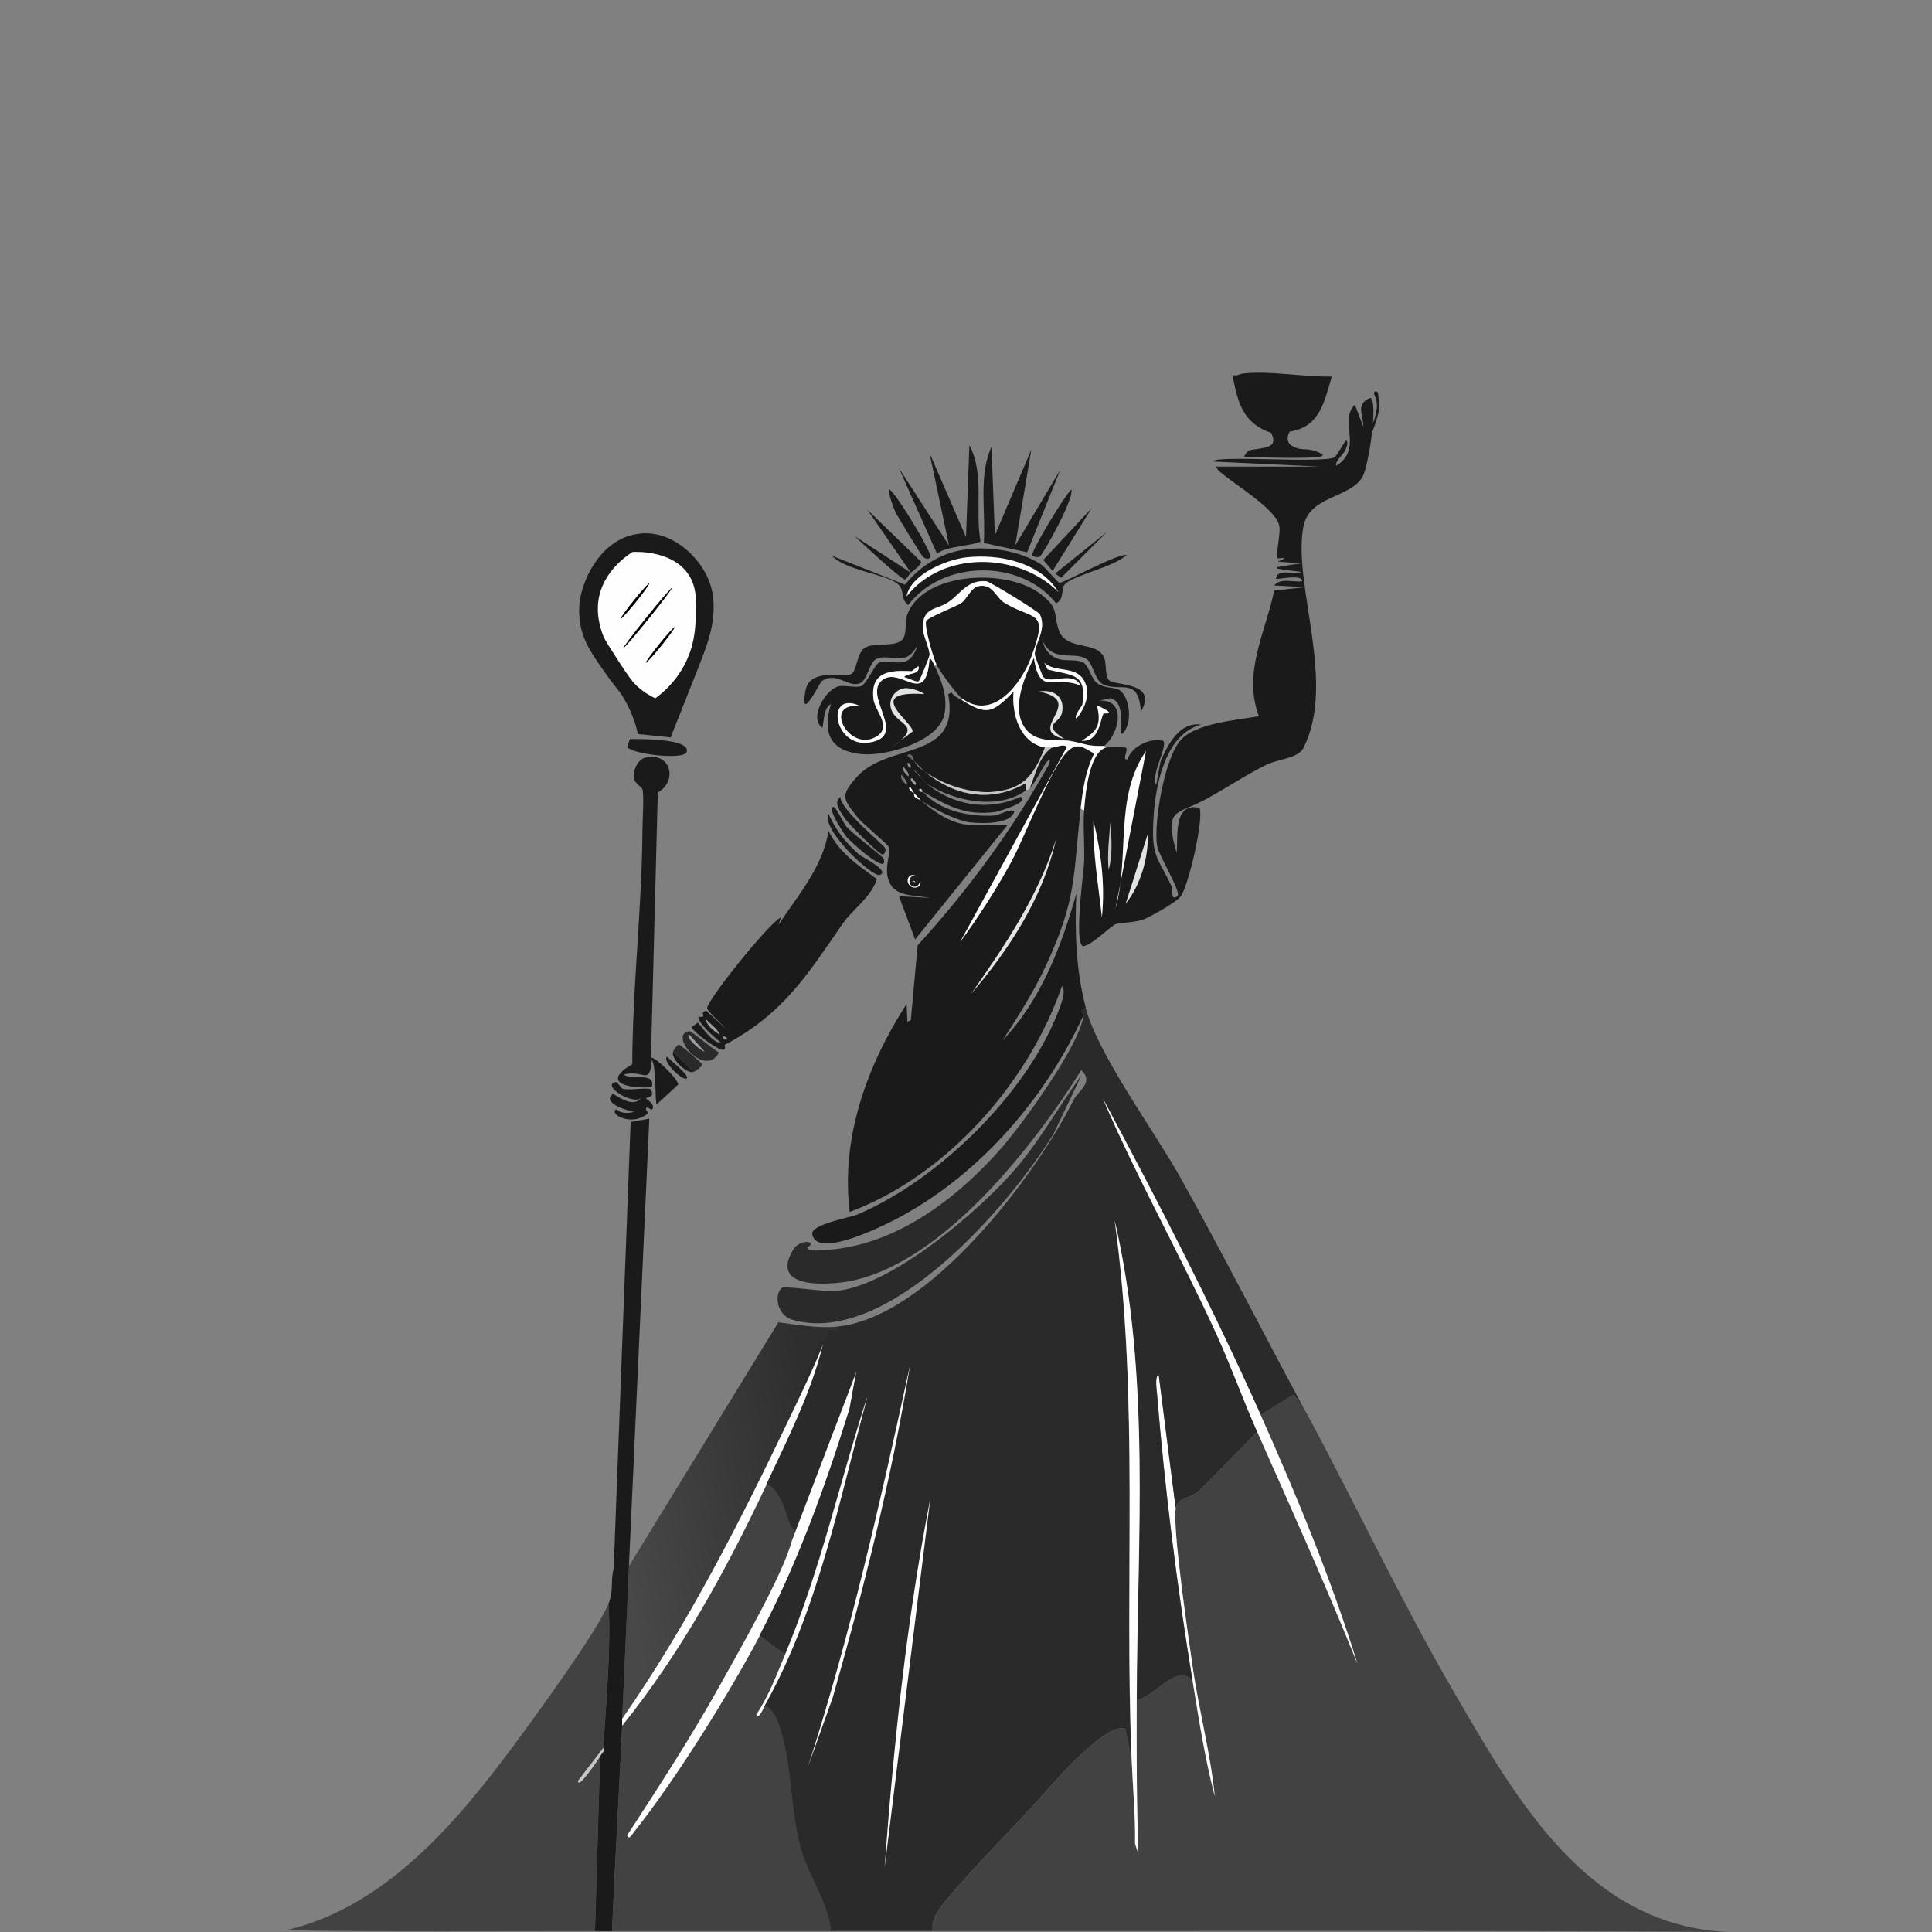<svg viewBox="0 0 360 360" xmlns:xlink="http://www.w3.org/1999/xlink" xmlns="http://www.w3.org/2000/svg" id="a"><rect x="0" y="0" width="360" height="360" fill="#808080" stroke="none"/><defs><style>.d{fill:#9e9fa2;}.e{fill:#8a8d8e;}.f{fill:#fff;}.g{fill:url(#c);}.h{fill:#77797b;}.i{fill:#c6c8c6;}.j{fill:none;}.k{fill:#434243;}.l{fill:#e2e4e3;}.m{fill:#fefeff;}.n{fill:#1b1a1a;}.o{fill:#2b2a2b;}.p{fill:#64686c;}</style><linearGradient gradientUnits="userSpaceOnUse" y2="286.16" x2="115.2" y1="279" x1="154.1" id="c"><stop stop-color="#2e2e2f" offset="0"></stop><stop stop-color="#484849" offset="1"></stop></linearGradient></defs><g id="b"><path d="M243.13,262.7c9.42,17.45,17.87,35.54,27.84,52.68,11.66,20.05,24.8,43.43,50.94,44.61-49.35-.29-98.73-.15-148.08-.16-.39-2.42,1.39-4.41,2.85-6.17,4.9-5.91,12.22-13.09,17.72-19.3,2.24-2.53,11.96-13.74,15.35-12.18l1.11,5.7c.22,5.21.72,10.43.63,15.66l.63,1.9c-.36-9.54-.34-19.09-.32-28.64,3.37-.64,7.82-7.2,10.44-3.48,1.18,7.16,2.27,14.34,4.11,21.36-.76-7.85-2.97-16.04-4.11-24.05-.76-5.27-3.78-25.67-3.16-29.58.34-2.15,3.01-1.8,4.59-3.48l10.6-10.76c6.36,14.33,12.81,28.64,18.67,43.19-4.93-15.85-11.28-31.22-18.04-46.35l6.17-3.8,2.06,2.85Z" class="k"></path><path d="M147.57,287.07c-1.65,6.29-9.81,20.47-13.29,26.74-5.34,9.62-11.4,18.94-17.4,28.16.14,1.17,1.16-.5,1.27-.63,7.72-9.72,17.59-25.51,23.41-36.55l4.75,3.48c-1.61,3.84-3.05,7.74-5.38,11.23.47,1.07,1.45-1.51,1.58-1.74,1.63.82,2.33,2.64,2.85,4.27,2.29,7.13,1.89,14.97,3.8,22.15,1.46,5.48,5.18,10.13,5.7,15.66-13.6,0-27.22,0-40.82,0,.57-12.76,1.3-25.55,1.9-38.29,10.98-13.64,19.44-29.12,26.9-44.93,2.44.58,3.54,5.15,4.43,7.44.49,1.25,1.05.2.32,3.01Z" class="k"></path><path d="M112.45,325.67l-4.75,6.17c.02.97,1.21-.57,1.27-.63.55-.63,2.51-3.28,2.85-3.96l-.95,32.59c-19.19,0-38.4.14-57.59-.16,18.55-4.29,31.88-20.15,42.72-34.81,3.86-5.23,15.34-20.94,17.4-26.1.47,8.91-.48,17.99-.95,26.9Z" class="k"></path><path d="M156.12,247.2c.77,1.16-1.42.43-1.74.63-.15.09-.36,2.18-1.74,2.06l-5.38,14.08c-9.25,19.38-19.05,38.69-31.33,56.32.45-9.49.83-18.99,1.27-28.48l27.84-45.41c3.65.43,7.36,1.17,11.07.79Z" class="g"></path><path d="M117.2,291.81c-.43,9.49-.82,18.99-1.27,28.48-.02.42.02.85,0,1.27-.6,12.74-1.33,25.53-1.9,38.29-1.05,0-2.11,0-3.16,0l.95-32.59c.27-.55.85-.81.63-1.58.47-8.91,1.42-17.98.95-26.9,1-2.51.3-4.07.95-6.49l3.16-83.22,3.48-.63-3.8,83.38Z" class="n"></path><path d="M179.22,130.12c-.98-.74-4.19-5.13-4.75-6.33s-2.3-7.07-1.9-8.07c.26-.66,5.51-2.7,6.49-3.32s1.88-2.89,3.16-3.16c2.83-.62,3.23,2.09,5.06,3.16,5.6,3.28,8.14,1.14,4.9,9.97-1.89,5.15-7.26,12.07-12.97,7.75Z" class="n"></path><path d="M201.52,200.37l-5.22,10.92c-8.29,13.52-30.93,39.67-48.57,34.65-3.39-.97-3.36-5.37-1.9-6.01.66-.29,7.85.79,9.81.63,10.44-.81,27.36-15.31,34.01-23.26,4.42-5.28,7.8-11.39,11.87-16.93Z" class="o"></path><path d="M120.2,141.2c4.65-1.2,6.26,4.19,2.37,6.49l-1.27,49.36c1.03.01,5.22,4.22,5.06,5.06l-3.96,3.64c-.42-.05-.04-7.06-.95-8.23-.45,4.94-1.4,1.72-5.22,2.69,1.38,1.24,6.01-.65,5.22,2.37-4.01.32-9.74-.73-3.64-4.27.05-14.54,1.81-29.15,1.9-43.67,0-1.68.33-6.35,0-7.59-.08-.3-1.43-1.2-1.58-1.9-.29-1.31.58-3.57,2.06-3.96Z" class="n"></path><path d="M231.57,69.61c4.84-.6,11.59.69,16.6.55-1.44,4.71-2.19,9.4-7.84,10.26-.1.16-.64,1.08-.27,1.93.25.56.78.8,1.27,1.02,1.27.56,1.94.16,3.4.58.64.18,1.77.62,1.75.88-.04.41-2.88.71-14.65.29.1-.27.28-.65.63-.95.57-.47,1.12-.36,2.25-.57,1.13-.21,2.08-.38,2.43-1.01.09-.17.35-.77-.3-1.94-1.02-.35-2.51-.96-3.81-2.28-2.11-2.13-2.74-5.12-3.37-8.5.69.3,1.52-.22,1.91-.27Z" class="n"></path><path d="M180.64,82.98c2.86,5.4,1.01,12,2.06,17.88-.23.67-7.16.98-8.07,2.37l-7.12-15.98,9.33,14.4-3.64-17.24,6.8,15.66.63-17.09Z" class="n"></path><path d="M184.75,83.29l.63,16.45,6.8-15.98-3.01,17.88,8.39-14.08-6.17,15.35-8.07-1.74c.38-5.83-1.02-12.58,1.42-17.88Z" class="n"></path><path d="M114.82,201.63c.13-.02,1.06,1.23,1.27,1.27,1.43.27,3.54-.2,5.06,0,1.15,1.6-.74,1.56-.79,1.74-.03.11,1.67,1.04,1.27,1.9-.25.53-.8-.31-1.11-.16-.52.27.38.92.16,1.11-3.02,2.57-7.34.01-5.85-.79.89.8,2.19.8,3.32.47-.75-.07-6.22-1.59-3.96-3.32.22-.17,3.58,2.85,5.22.79-1.75,1.28-7.55-2.59-4.59-3.01Z" class="n"></path><path d="M117.36,137.72c1.45-.01,11.33-.17,10.6,2.37-.48,1.67-10.7.34-11.07-.95l.47-1.42Z" class="n"></path><path d="M169.72,106.71l-8.07-11.71,9.97,9.65c.06.6-1.45,1.71-1.9,2.06Z" class="n"></path><polygon points="203.42 94.68 196.14 106.39 194.4 104.34 203.42 94.68" class="n"></polygon><path d="M165.77,91.2c1.45,1.11,8.08,11.97,7.59,12.66-.29.41-.96.3-1.42-.16-.34-.34-4.72-7.52-5.06-8.23-.27-.56-1.62-4.02-1.11-4.27Z" class="n"></path><path d="M199.62,91.2c.64,1.6-5.28,12.11-5.85,12.5-.39.26-1.28,0-1.42-.16-.46-.55,6.1-11.3,7.28-12.34Z" class="n"></path><path d="M156.59,148.48c.02,2.52,8.25,8.98,8.39,9.65.08.39-.12,1.02-.47,1.11-.6.15-6.45-5.75-7.12-6.8-.76-1.2-2.21-2.89-.79-3.96Z" class="n"></path><path d="M155.33,150.37c.43-.01,1.95,3.14,2.37,3.64,1.22,1.43,6.83,5.57,6.96,6.01.99,3.37-6.28-3.27-6.96-4.11-.29-.36-3.79-5.49-2.37-5.54Z" class="n"></path><path d="M154.38,151.64c1.33,3.05,3.23,5.41,5.7,7.59.48.42,6.03,3.16,3.8,3.8-1.44.41-10.95-8.52-9.49-11.39Z" class="n"></path><path d="M169.72,106.71c-.18.15-.86,1.25-1.11,1.27-.62.04-8.29-7.03-9.33-8.07l10.44,6.8Z" class="n"></path><polygon points="206.27 99.11 197.73 107.66 196.62 106.87 206.27 99.11" class="n"></polygon><path d="M129.22,199.74l-3.8-3.8c.1-.29.74-1.27,1.11-1.27.28,0,4.22,3.36,4.27,3.64.08.46-1.26,1.33-1.58,1.42Z" class="o"></path><path d="M256.57,72.98c.22.11.23.45.25.69.1,1.45.26,1.13.23,1.94-.03.7-.15,1.17-.4,2.09-.43,1.59-.93,2.76-.97,2.75-.02,0,.06-.21.06-.55,0-.21-.03-.33-.04-.43-.06-.48.21-.69.46-1.55.04-.12.07-.29.15-.62.14-.64.21-.95.24-1.29.06-.62-.04-1.1-.08-1.31-.19-.97-.6-1.39-.39-1.64.11-.13.35-.16.49-.08Z" class="n"></path><path d="M124.32,196.89c.3.51,4.78,3.9,3.48,4.11-.91.15-4.5-3.37-3.48-4.11Z" class="n"></path><path d="M129.22,199.74c-1.32.38-4.25-2.48-3.8-3.8l3.8,3.8Z" class="n"></path><path d="M141.56,304.79c-5.82,11.03-15.69,26.83-23.41,36.55-.11.13-1.12,1.8-1.27.63,6-9.22,12.06-18.54,17.4-28.16,3.48-6.27,11.64-20.44,13.29-26.74l12.02-31.48-1.27,6.96c-4.51,14.47-9.69,28.83-16.77,42.24Z" class="m"></path><path d="M142.83,276.62c-7.45,15.81-15.91,31.29-26.9,44.93.02-.42-.02-.85,0-1.27,12.28-17.63,22.08-36.95,31.33-56.32,2.15-4.5,4.37-9.04,6.17-13.61-2.17,9.02-6.6,17.77-10.6,26.26Z" class="m"></path><path d="M219.08,281.05c-.62,3.91,2.41,24.31,3.16,29.58,1.15,8.01,3.35,16.19,4.11,24.05-1.84-7.01-2.94-14.2-4.11-21.36-2.91-17.68-5.19-35.76-6.64-53.63-.04-.49-.48-3.41.32-3.48l3.16,24.84Z" class="m"></path><path d="M243.13,262.7l-2.06-2.85-6.17,3.8c-8.95-20.05-19.07-39.67-29.43-59.01,6.41,14.96,14.45,29.21,21.2,43.98,2.71,5.94,4.94,12.21,7.59,18.19l-10.6,10.76c-1.58,1.68-4.25,1.33-4.59,3.48l-3.16-24.84c-.79.07-.36,2.99-.32,3.48,1.46,17.87,3.73,35.95,6.64,53.63-2.62-3.72-7.07,2.84-10.44,3.48.06-29.81,2.67-60.18-4.11-89.39,4.62,33.31,1.77,66.96,3.16,100.46l-1.11-5.7c-3.38-1.56-13.1,9.65-15.35,12.18-5.5,6.21-12.82,13.39-17.72,19.3-1.46,1.76-3.24,3.75-2.85,6.17h-18.98c-.52-5.53-4.24-10.18-5.7-15.66-1.91-7.18-1.51-15.01-3.8-22.15-.52-1.63-1.22-3.45-2.85-4.27,9.93-17.7,13.9-38.31,19.14-57.59-5.23,16.11-8.7,32.27-15.35,48.1l-4.75-3.48c7.08-13.41,12.26-27.78,16.77-42.24l1.27-6.96-12.02,31.48c.74-2.81.17-1.76-.32-3.01-.89-2.28-1.99-6.85-4.43-7.44,4-8.49,8.43-17.25,10.6-26.26-1.8,4.57-4.02,9.11-6.17,13.61l5.38-14.08c1.38.12,1.59-1.96,1.74-2.06.32-.2,2.51.53,1.74-.63,17.02-1.75,36.85-27.98,43.98-42.24.87-1.75,3.86-3.25,1.42-5.54-8.81,14.05-25.57,35.62-42.72,39.24-3.91.82-15.65,1.83-10.92-5.85,1.23-2,4.73-1.53,2.53-.32l.47.47c14.09.57,26.69-8.74,35.6-18.83,3.97-4.5,15.03-19.65,15.5-25.16.03-.38-1.37-.31.32-1.27,2.29,8.77,12.81,23.01,17.72,31.8,7.96,14.25,15.35,28.83,23.1,43.19Z" class="o"></path><path d="M211.81,316.81c-.02,9.55-.04,19.09.32,28.64l-.63-1.9c.09-5.23-.42-10.45-.63-15.66-1.39-33.51,1.45-67.16-3.16-100.46,6.79,29.21,4.17,59.58,4.11,89.39Z" class="m"></path><path d="M234.9,263.65c6.76,15.13,13.11,30.5,18.04,46.35-5.86-14.55-12.31-28.86-18.67-43.19-2.65-5.99-4.88-12.25-7.59-18.19-6.75-14.78-14.79-29.02-21.2-43.98,10.36,19.34,20.47,38.96,29.43,59.01Z" class="m"></path><path d="M173.36,279.16l-8.54,68.98c1.71-23.15,4.1-46.19,8.54-68.98Z" class="m"></path><path d="M169.56,254.48c-3.39,20.91-8.59,41.51-14.4,61.86l-4.59,12.81c7.89-24.46,13.52-49.55,18.98-74.67Z" class="m"></path><path d="M142.51,317.76c-.13.23-1.11,2.81-1.58,1.74,2.33-3.5,3.77-7.39,5.38-11.23,6.64-15.83,10.11-31.98,15.35-48.1-5.25,19.27-9.22,39.89-19.14,57.59Z" class="m"></path><path d="M201.36,150.69c-1.4,12.73-.74,16.78-6.33,28.95-2.28,4.97-5.26,9.65-8.23,14.24,7.12-7.45,10.97-17.49,13.76-27.37-.31,7.11-.06,14.32,1.74,21.2-1.68.95-.28.89-.32,1.27-7.02,15.39-19.03,29.44-34.01,37.65-2.3,1.26-15.82,8.26-16.61,3.32-.29-1.81,7.04-3.07,8.39-3.64,14.84-6.26,31.16-22.15,37.18-37.18.46-1.15,1.91-4.44.95-5.38-6.26,18.1-21.55,35.36-39.55,42.08-1.69-13.86,3.22-27.29,10.6-38.76l.16,3.32.63-.32,1.27-13.92c9.22-10.07,17.7-21.61,24.36-33.54.16-.28.68-1.69-.32-.63-.96,1.29-2.08,3.88-3.16,4.9,1.03-2.57,1.75-5.95,4.11-7.59.67.04,1.96-.76,2.85-.16l-19.93,36.39c3.43-4.69,6.71-9.77,9.49-14.87,2.52-4.63,7.4-17.54,10.44-20.57,1.87-1.86,3.04-.83,5.06.32-1.63,3.22-2.14,6.74-2.53,10.28Z" class="n"></path><path d="M196.78,156.39c-2.41,10.81-8.68,20.47-15.82,28.79,6.33-9.05,12.45-18.12,15.82-28.79Z" class="l"></path><path d="M111.82,327.25c-.33.67-2.29,3.33-2.85,3.96-.06.07-1.24,1.6-1.27.63l4.75-6.17c.22.77-.36,1.03-.63,1.58Z" class="i"></path><path d="M202,151.01c.22-2.79.89-10.9,4.11-11.71.31-.08,3.48-.09,3.64,0,.67.39-.83,2.35.32,2.21.85-2.51,4.28-4.04,6.64-3.48,1.05.8-2.39,6.45-1.27,8.23l.79-4.27c1.25-3.08,3.56-7.59,7.59-6.96-6.65,1.7-8.49,11.15-8.86,17.09-.48,7.69.62,7.24,3.48,13.29.13.28-.39,2.59.95,1.58.87-.66-3.53-7.59-3.8-9.49-.62-4.37,1.41-16.28,4.43-19.62,2.82-3.13,10.43-3.7,14.56-4.43-3.06-8.06,1.23-15.62,2.85-23.41l5.7-.63-5.7-.32c1.15-1.48,3.54-.54,5.22-.79.05-1.44-4.76-.21-4.9-.47.25-2.02,3.37-.63,4.75-1.27-6.28-.73-6.05-.75,0-1.58l-4.43-.32c2.73-1.1.06-.52,0-.63-.4-.73.58-4.6.32-6.01-.7-3.84-12.21-9.9-11.71-11.07h19.3l-19.93-.95c0-1.25,20.64.39,22.62-.79.4-.24,2.05-3.26,2.21-3.16.41.59.04,1.19-.16,1.74-.33.89-2,2.08-1.74,3.01,5.11-3.16.42-8.4,3.48-11.39l1.58,4.11c0-2.34-1.52-4.16,1.27-5.38,1.62.51-.34,12.86-1.42,14.71-2.39,4.09-10.04,3.42-11.07,9.49-1.87,10.96,6.27,28.97,0,41.13-1.05,1.86-4.85,2.04-6.8,3.01-4,1.97-7.77,4.55-11.71,6.64-5.17,2.74-7.46,1.51-5.06,9.81.3-3.02-.68-9.52,4.27-8.39.82,2.2-2.04,14.39-3.48,16.45-.75,1.07-5.45,3.71-6.8,4.27-1.56.65-4.75.69-5.38.95-.95.39-4.23,3.8-6.01,4.11-1.8-.35.07-13.72.16-15.66.14-3.15-.24-6.55,0-9.65Z" class="n"></path><path d="M213.55,139.93l-5.7,29.43c2.71-9.72-.3-20.77,5.7-29.43Z" class="m"></path><path d="M203.74,152.91c1.44,5.84,2.22,12.01,1.58,18.04-.64-5.96-1.72-12.03-1.58-18.04Z" class="m"></path><path d="M213.86,155.44c.16,4.47-1.35,9.49-4.11,12.97l4.11-12.97Z" class="l"></path><path d="M206.9,153.22c.2,2.91.48,6.01-.32,8.86-.29-2.94.1-5.95.32-8.86Z" class="i"></path><path d="M179.22,130.44c4.64,2.88,5.68,2.51,9.65-1.58-.37,4.13,1.09,9.5,5.85,10.44-2.01,4.85-3.66,7.59-9.33,8.23-4.29.48-9.7-1.26-13.13-3.8-.46-.38-1.38-1.38-1.9-1.9-.16-.22-.31-1.64-1.27-1.11.31.47.9.74,1.27,1.11.97,1.33.59.93,1.9,1.9,5.49,4.58,12.37,5.96,18.83,2.21l.16,1.27c-5.22,3.9-13.61,2.07-18.67-1.27-.83-.69-1.46-1.88-2.37-2.53l2.37,2.53c4.96,4.16,11.58,5.29,17.56,2.53,1.89,1.01-4.22,2.78-4.75,2.85-5.78.69-8.76-1.19-13.45-3.8-.03-.02-.28-.84-.63-.47-.14.67.58.42.63.47,3.15,3.61,8.81,4.76,13.45,4.43.79-.06,2.8-1.34,3.64-.79-.61,2.5-6.15,2.32-8.39,2.06s-7.11-2.64-9.02-4.11c-.32-.3-.99-.96-1.27-1.27l-.79-1.27c-.52.66.55,1,.79,1.27-.2,1.02,1.01,1.06,1.27,1.27,2.06,1.93,4.93,3.87,7.75,4.43s5.53-.05,8.39.16l-17.24,21.36-3.01-8.07,5.7.32c-2.27-.5-5.94-.13-7.28-2.53-1.49-2.68.08-5.23-.32-6.96-.1-.43-4.86-4.33-5.7-5.38-2.82-3.56-3.42-4.06-.32-7.59,5.87-6.68,19.44-2.93,17.09-15.5l.63-.32c.5.81,1.23,1.01,1.9,1.42Z" class="n"></path><path d="M195.99,139.3c-2.37,1.64-3.09,5.03-4.11,7.59-.44.41-.59.28-.63.32l-.16-1.27c-6.46,3.75-13.34,2.36-18.83-2.21,3.43,2.53,8.84,4.27,13.13,3.8,5.68-.63,7.32-3.37,9.33-8.23.06.01.66-.04,1.27,0Z" class="i"></path><path d="M172.57,145.94l-2.37-2.53c.92.65,1.55,1.84,2.37,2.53Z" class="e"></path><path d="M172.25,143.73c-1.31-.96-.93-.57-1.9-1.9.52.51,1.44,1.52,1.9,1.9Z" class="h"></path><path d="M168.3,142.78c.28.47,1.28,1.3.95,1.9-.45-.43-1.28-1.19-.95-1.9Z" class="e"></path><path d="M167.98,144.36c.28.47,1.28,1.3.95,1.9-.45-.43-1.28-1.19-.95-1.9Z" class="h"></path><path d="M170.36,141.83c-.37-.37-.96-.64-1.27-1.11.96-.54,1.11.89,1.27,1.11Z" class="p"></path><path d="M171.62,149.11c-.26-.2-1.46-.25-1.27-1.27.28.31.94.97,1.27,1.27Z" class="m"></path><path d="M169.88,145c.07-.02,1.22,1.07.63,1.27-.07.02-1.22-1.07-.63-1.27Z" class="d"></path><path d="M170.36,147.84c-.24-.26-1.31-.61-.79-1.27l.79,1.27Z" class="m"></path><path d="M169.25,142.15c.21-.03.76.89.32.95-.21.03-.76-.89-.32-.95Z" class="e"></path><path d="M171.94,147.53c-.05-.05-.78.2-.63-.47.35-.36.6.46.63.47Z" class="i"></path><path d="M205.79,138.98c-3.5.08-3.41-.44-6.49-.95-2.08-.34-5.89.55-8.07-2.06-3.05-3.64-.41-9.82,1.42-13.45,1.03,7.39,3.91,3.12,8.7,5.22-1.41-2.84-5.53-.19-6.96-1.58-.16-.15-1.57-3.89-1.58-4.11-.15-2.07,2.29-4.69.95-7.59-.25-.53-9.34-6.11-9.97-6.17-3.41-.33-4.76,2.21-6.96,3.8s-4.92.9-4.9,4.9c0,1.29,1.34,4.02,1.27,5.06-.02.27-1.8,4.83-2.06,4.9-.53.16-2.03-.7-2.69-.79.55-.89,3.03-.33,2.69-2.06l-1.27.95c-4.09-.24-7.75.11-7.12,5.22.26,2.09,3.37,5,.79,6.8-5.09,3.57-10.62-6.3-3.32-5.54-6.48-3.02-4.98,7.82,1.74,6.8,7.55-1.15-1.49-8.83,2.53-11.71,3.38-2.42,8.08,5.29,8.7-3.96.49.17.75,1.01.95,1.42,1.35,2.89,2.38,5.41,1.9,8.7-.79,5.35-10.82,8.13-15.35,7.75-5.85-.49-7.56-3.82-5.85-9.33-1.38.67-1.28,3.06-1.58,4.43-2.65-1.84.64-7.22,3.01-7.75,1.07-.24,3.17.28,4.11,0,1.12-.34,2.57-4.14,3.48-4.43,2.45-.79,5.65,1.83,7.12-3.32-2.23,4.54-5.2,1.38-7.75,2.69-1.15.59-1.7,3.85-2.85,4.43-2.2,1.12-4.45-2.27-7.28-.32-.34.24-4.17,8.18-3.01,1.74.76-4.19,6.86-2.47,8.39-3.01,1.31-.46,1.05-4.16,2.85-5.06s5.58-.01,6.8-1.42c.96-1.11.39-3.3.95-4.75,3.05-7.81,18.17-8.56,24.52-3.96,3.81,2.76,2.62,3.7,3.64,6.8,1.38,4.23,7.2,1.93,8.54,5.38.45,1.15.04,3.78,1.11,4.27,1.89.87,8.74.4,5.7,5.7-.43-6.54-3.65-3.64-6.96-5.06-1.67-.72-1.88-3.87-3.16-4.75-2.37-1.62-6.63.98-8.39-3.96l.63,1.9c2.13,3.42,5.03,1.64,7.12,2.69.98.49,1.52,3,2.53,3.8,1.3,1.03,3.33.82,4.11,1.27,2.08,1.17,2.69,6.47.63,8.23-.84.08,1-5.91-2.21-6.64l-2.06.47c5.19-.33,3.71,6.16.95,8.39Z" class="n"></path><path d="M205.79,138.98s-.05.37.32.32c-3.22.81-3.9,8.92-4.11,11.71l-.63-.32c.39-3.54.9-7.06,2.53-10.28-2.02-1.14-3.19-2.18-5.06-.32-3.04,3.03-7.92,15.94-10.44,20.57-2.78,5.1-6.06,10.19-9.49,14.87l19.93-36.39c-.89-.6-2.18.2-2.85.16-.6-.04-1.2.01-1.27,0-4.76-.94-6.22-6.32-5.85-10.44-3.97,4.09-5.01,4.46-9.65,1.58v-.32c5.72,4.32,11.08-2.6,12.97-7.75,3.24-8.83.69-6.69-4.9-9.97-1.84-1.08-2.24-3.78-5.06-3.16-1.28.28-2.17,2.53-3.16,3.16s-6.22,2.66-6.49,3.32c-.4,1,1.32,6.82,1.9,8.07l-.32.32c-.19-.42-.45-1.25-.95-1.42-.62,9.24-5.32,1.53-8.7,3.96-4.02,2.88,5.02,10.56-2.53,11.71-6.72,1.02-8.22-9.83-1.74-6.8-7.29-.76-1.77,9.1,3.32,5.54,2.57-1.8-.53-4.71-.79-6.8-.63-5.11,3.03-5.46,7.12-5.22l1.27-.95c.34,1.73-2.14,1.17-2.69,2.06.66.09,2.16.95,2.69.79.25-.08,2.04-4.64,2.06-4.9.08-1.05-1.26-3.77-1.27-5.06-.01-4.01,2.62-3.26,4.9-4.9s3.55-4.13,6.96-3.8c.62.06,9.72,5.64,9.97,6.17,1.35,2.91-1.1,5.53-.95,7.59.02.22,1.42,3.96,1.58,4.11,1.43,1.39,5.55-1.26,6.96,1.58-4.79-2.1-7.67,2.17-8.7-5.22-1.83,3.63-4.47,9.8-1.42,13.45,2.18,2.61,5.99,1.71,8.07,2.06,3.08.51,2.99,1.03,6.49.95Z" class="m"></path><path d="M168.62,128.23c.92-.09,2.86.5,3.64,1.11-11.62-.75-2.08,5.25-2.21,6.96l-3.96,3.01c6.65-4.6.33-3.97-.16-7.75-.21-1.63,1.08-3.17,2.69-3.32Z" class="l"></path><path d="M194.56,123.48c2.1,1.92,5.84.48,7.44,3.32,1.36,2.43.17,5.13-1.42,7.12-.62-.51,1.05-2.25,1.11-2.69.82-5.92-1.9-5.27-6.49-6.49l-.63-1.27Z" class="m"></path><path d="M193.61,128.86c2.73-.5,4.89.99,4.27,3.96-.45,2.14-3.98,1.98.47,4.9-7.52-1.73,4.37-6.99-4.75-8.86Z" class="l"></path><path d="M204.37,131.39c4.23,2,1.4,1.43,1.27,1.58-.58.67-.7,5.39-4.11,5.06,3.02-1.8,3.73-3.14,2.85-6.64Z" class="m"></path><path d="M154.38,154.8c1.95,4.13,5.5,6.37,9.02,9.02-1.09,3.36-4.55,5.67-6.33,8.23-6.74,9.72-11.12,16.87-21.99,22.62-.25.13.41.62-.32.95-.86.18-5.96-3.55-5.85-4.27l1.11-.79c.28.06,2.89,4.15,4.27,3.64-.81-.52-4.56-3.9-4.11-4.75,1.89.23-.11-.76,1.42-1.11l3.64,3.32c-.55-.64-3.43-3.23-3.48-3.8-.12-1.3,11.31-15.68,13.76-16.93l-.47,1.42c3.5-5.35,8.34-10.84,9.33-17.56Z" class="n"></path><path d="M131.59,189.93c.78.96,2.05,1.66,2.53,2.85-.84-.47-2.59-1.73-2.53-2.85Z" class="d"></path><path d="M134.76,193.09c.65-.01,1.1.76.32.63-.06,0-.64-.47-.32-.63Z" class="e"></path><path d="M119.4,99.4c5.81-.47,10.5,4.07,12.35,7.99.82,1.74,1.08,3.23,1.17,4.27.37,4.66-1,8.21-3.15,13.64-2.66,6.71-3.8,9.57-4.81,12.11-2.03-.21-4.06-.42-6.08-.63-.37-1.59-1.07-3.89-2.48-6.38-1.02-1.79-1.38-1.87-3.28-4.53-2.74-3.83-4.43-6.26-5-9.64-.13-.74-.34-2.38-.08-4.28.67-4.71,4.47-11.98,11.38-12.53Z" class="n"></path><path d="M117.89,102.85c.78-.04,7.34-.28,10.36,4.14,1.63,2.39,1.52,5.08,1.38,8.33-.08,1.93-.25,5.18-2.2,8.76-1.7,3.13-3.96,5.05-5.33,6.04-.82-.38-2.03-1.05-3.26-2.15-.85-.76-1.51-1.56-3.54-4.71-1.7-2.63-2.54-3.94-2.81-4.58-.31-.74-1.42-3.54-.99-6.73.74-5.52,5.59-8.61,6.39-9.11Z" class="m"></path><path d="M180.64,102.28c4.35-.41,9.59.47,13.29,2.85.68.43,3.19,3.44,3.48,3.48.67.08,10.55-5.36,12.5-5.22-2.06,2.2-10.07,3.82-11.55,5.54-.7.81.04,2.72-1.58,3.48-6.54-8.29-21.11-8.16-27.53.32-1.68-1.21-.43-2.85-2.21-4.11-2.36-1.67-9.53-2.4-12.02-5.06l13.61,5.38c3.03-3.72,7.15-6.19,12.02-6.64Z" class="n"></path><path d="M180.01,103.86c6.19-.7,13.81.88,17.24,6.49-7.48-7.49-21.59-7.81-28.32.79.67-4.05,7.39-6.86,11.07-7.28Z" class="m"></path><path d="M128.43,192.14c.41-.06,4.64,3.59,5.54,3.96-2.49,4.97-9.6-3.33-5.54-3.96Z" class="o"></path><path d="M128.43,192.77l2.85,3.16c-.57.06-3.83-2.85-2.85-3.16Z" class="d"></path></g><ellipse transform="translate(-43.13 133.81) rotate(-51.12)" ry=".25" rx="4.24" cy="111.99" cx="118.33"></ellipse><ellipse transform="translate(-44.69 136.82) rotate(-51.12)" ry=".24" rx="7.19" cy="115.13" cx="120.69"></ellipse><ellipse transform="translate(-47.76 140.51) rotate(-51.12)" ry=".25" rx="4.24" cy="120.19" cx="123.02"></ellipse><path d="M171.46,164.03s.18.48-.05.87c-.21.36-.66.52-1.02.5-.65-.02-1.24-.62-1.26-1.26,0-.05-.01-.73.51-1,.46-.23.96.03.96.06,0,.02-.32-.08-.63.07-.28.14-.41.42-.44.5-.17.43-.06,1.08.4,1.34.25.14.57.16.83.05.24-.1.38-.29.45-.4.25-.37.21-.74.25-.74Z" class="f"></path><path d="M170.52,164.32c.05.14,0,.29-.01.29-.02,0,.02-.16-.09-.28,0,0-.08-.09-.2-.1-.18-.02-.33.16-.33.15,0-.01.12-.2.33-.23.04,0,.1-.02.16.01.09.04.13.13.14.16Z" class="f"></path><rect height="360" width="360" class="j"></rect></svg>